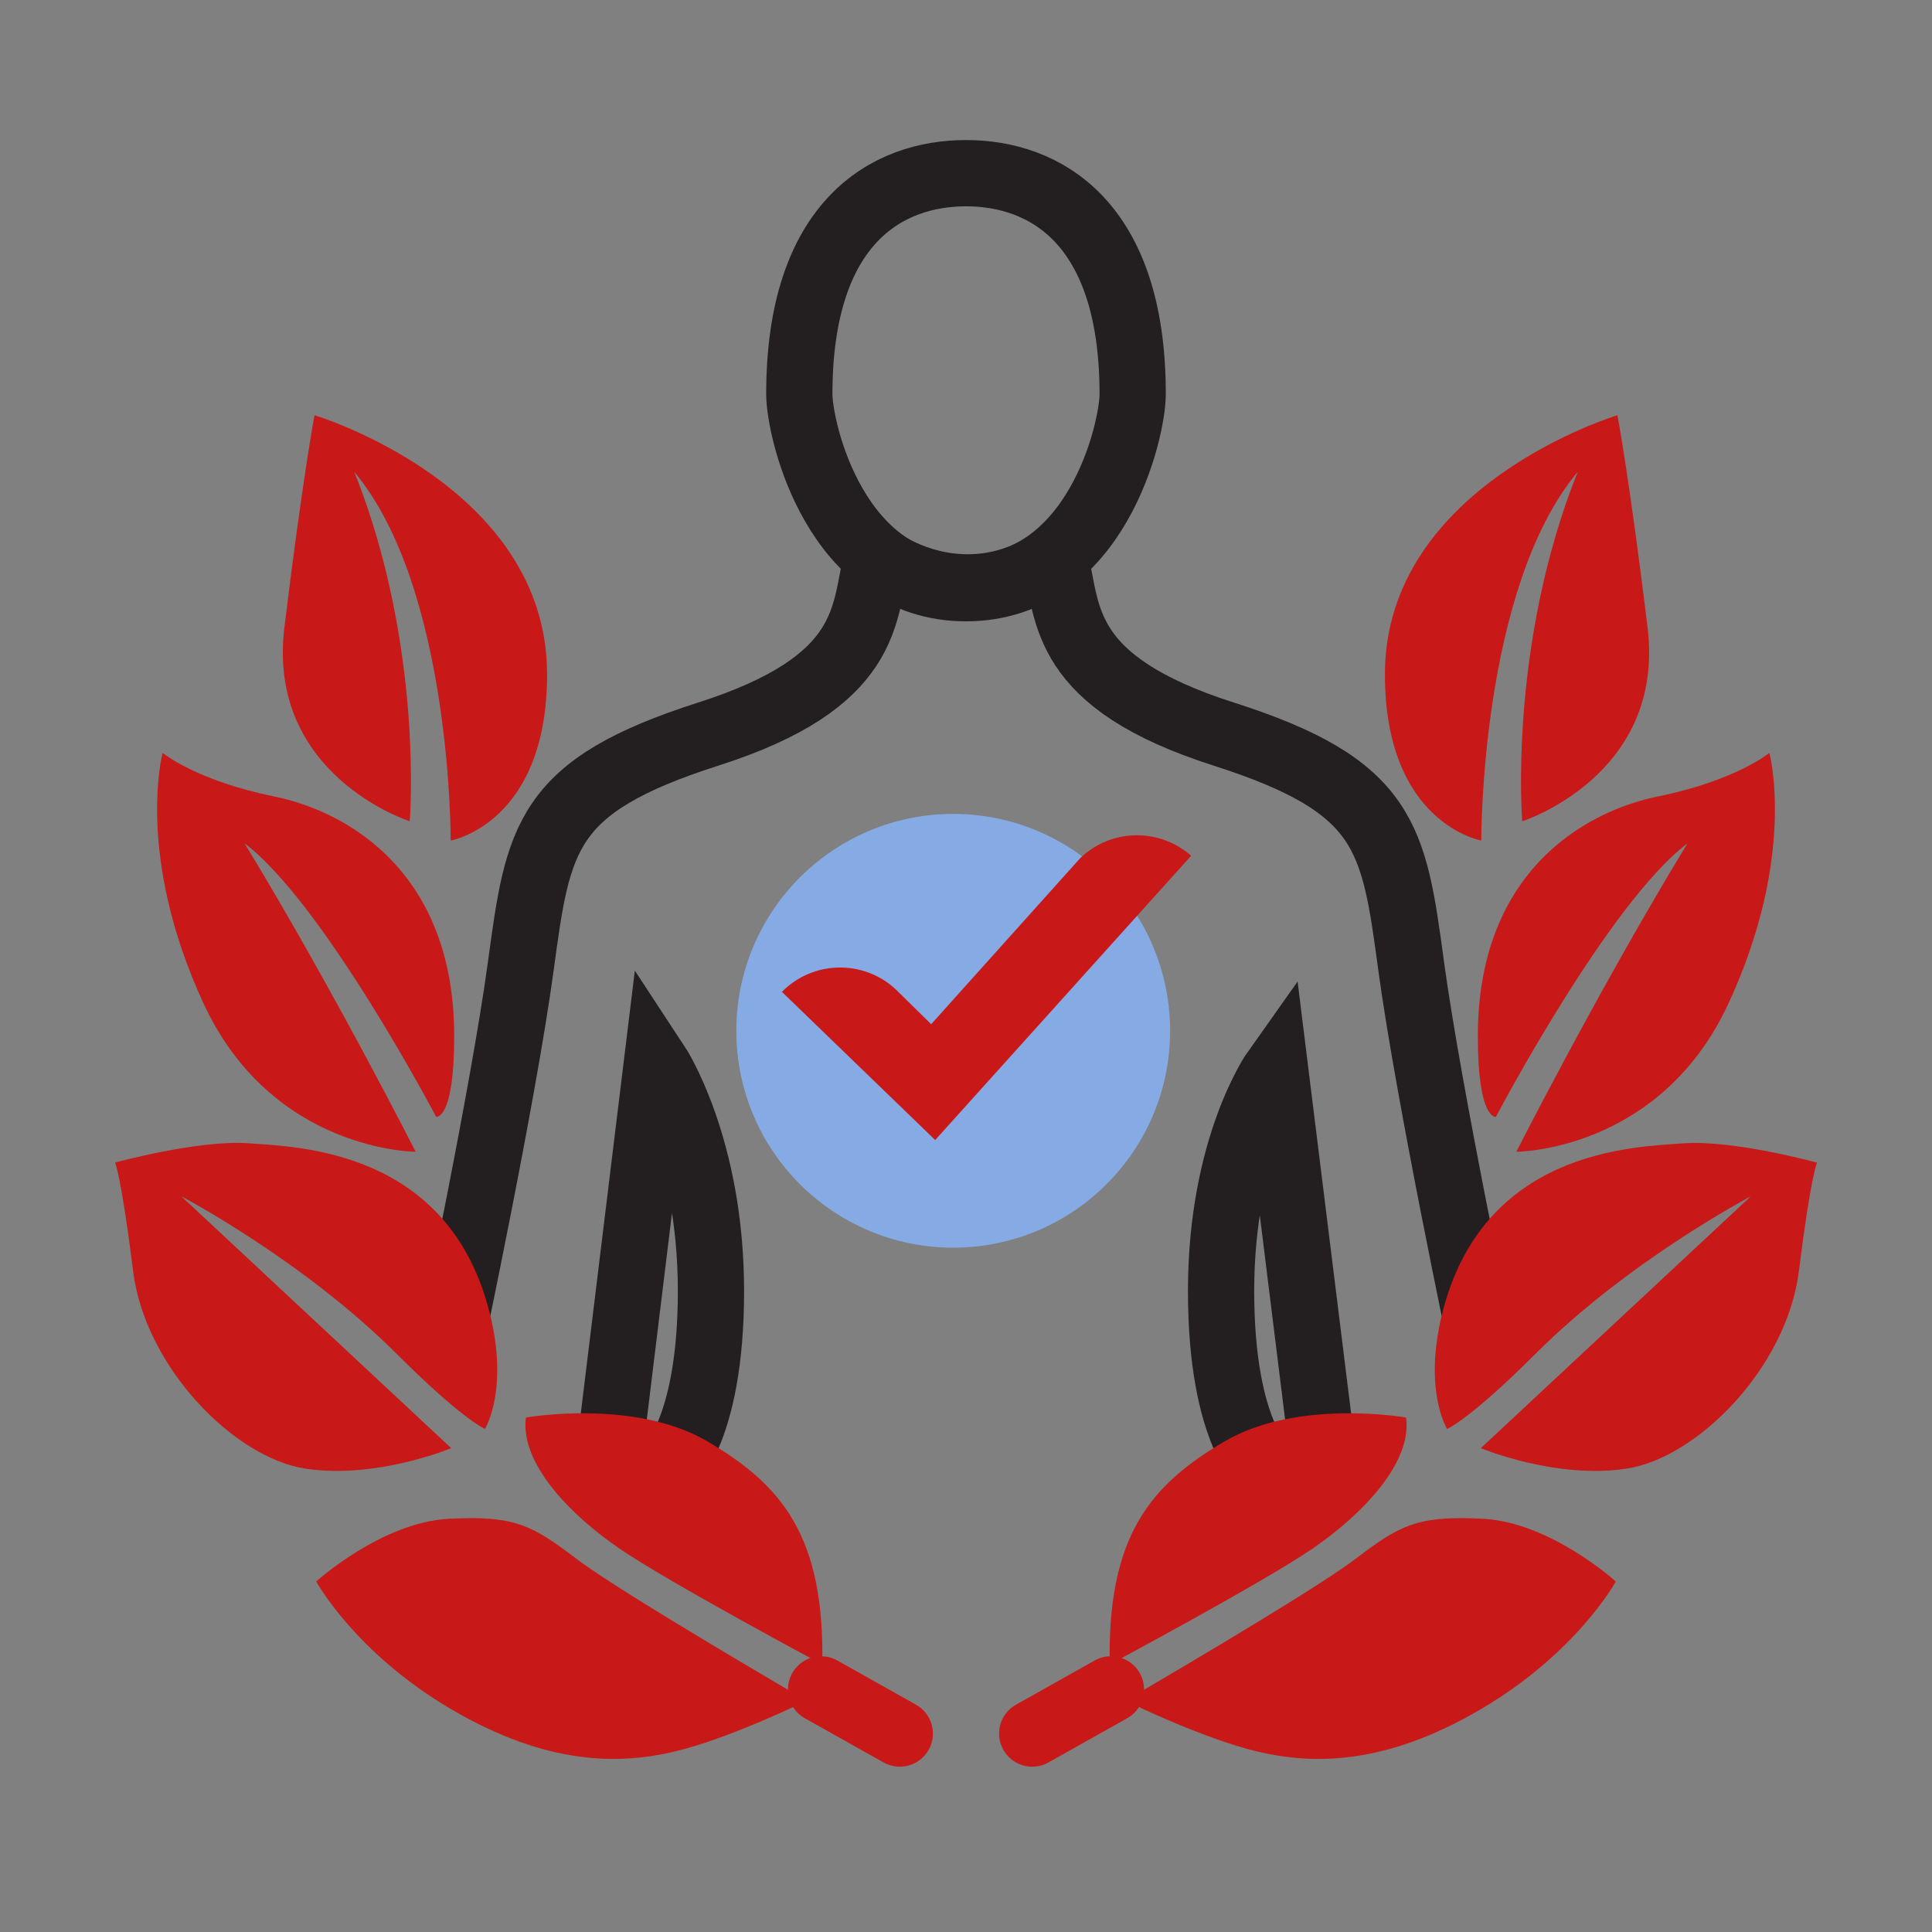 <svg xmlns="http://www.w3.org/2000/svg" xmlns:xlink="http://www.w3.org/1999/xlink" id="Layer_1" x="0px" y="0px" width="99.211px" height="99.211px" viewBox="0 0 99.211 99.211" xml:space="preserve"><rect x="0" y="0" width="99.211" height="99.211" fill="#808080" stroke="none"/><g id="Background"></g><g id="Foreground">	<g>					<line fill="none" stroke="#C81818" stroke-width="3.402" stroke-linecap="round" stroke-miterlimit="3.864" x1="42.164" y1="86.752" x2="46.205" y2="89.021"></line>		<g>			<path fill="none" stroke="#231F20" stroke-width="3.402" stroke-linecap="round" stroke-miterlimit="3.864" d="M65.04,75.511    c0,0-2.336-1.787-2.336-9.214c0-7.424,2.78-11.338,2.78-11.338l2.581,20.826"></path>			<path fill="none" stroke="#231F20" stroke-width="3.402" stroke-linecap="round" stroke-miterlimit="3.864" d="M31.146,75.788    l2.581-21.14c0,0,2.782,4.226,2.782,11.649c0,7.427-2.338,9.214-2.338,9.214"></path>			<path fill="none" stroke="#231F20" stroke-width="3.402" stroke-linecap="round" stroke-miterlimit="3.864" d="M76.109,69.213    c0,0-2.75-13.021-3.646-19.623c-0.894-6.6-1.236-9.212-9.623-11.894c-8.389-2.681-7.971-6.156-8.657-9.044    c0,0-1.716,1.511-4.49,1.511c-2.774,0-4.666-1.511-4.666-1.511c-0.688,2.888-0.268,6.363-8.655,9.044    c-8.388,2.682-8.731,5.294-9.625,11.894c-0.894,6.601-3.644,19.623-3.644,19.623"></path>			<circle fill="#86AAE3" cx="48.949" cy="52.933" r="11.137"></circle>			<path fill="#C81818" d="M48.023,58.542l-7.871-7.609c1.591-1.613,4.187-1.675,5.854-0.12l1.811,1.782l7.653-8.527    c1.569-1.515,4.054-1.576,5.696-0.121L48.023,58.542z"></path>			<path fill="none" stroke="#231F20" stroke-width="3.402" stroke-linecap="round" stroke-miterlimit="3.864" d="M49.606,8.893    c-4.022,0-8.56,2.475-8.56,11.343c0,1.856,1.856,9.969,8.56,9.969s8.559-8.112,8.559-9.969    C58.165,11.367,53.627,8.893,49.606,8.893z"></path>			<g>				<path fill="#C81818" d="M21.345,59.144c0,0-7.362,0-10.89-7.61c-3.526-7.612-2.104-12.871-2.104-12.871s1.732,1.423,5.692,2.228     c3.96,0.805,9.281,4.022,9.281,12.313c0,4.332-0.928,4.146-0.928,4.146s-5.755-10.952-9.838-14.046     C17.077,50.728,21.345,59.144,21.345,59.144z"></path>				<path fill="#C81818" d="M42.225,85.472c0,0-7.856-4.202-10.393-5.935s-5.136-4.395-4.826-6.744c0,0,5.568-0.99,9.343,1.236     S42.349,78.851,42.225,85.472z"></path>				<path fill="#C81818" d="M41.422,87.333c0,0-9.467-5.506-11.756-7.237c-2.289-1.733-3.155-2.29-6.62-2.104     c-3.465,0.187-6.807,3.219-6.807,3.219s1.98,3.649,6.93,6.559c4.95,2.908,8.663,2.846,11.509,2.166     C37.525,89.25,41.422,87.333,41.422,87.333z"></path>				<path fill="#C81818" d="M23.17,74.364c0,0-3.836,1.608-7.487,1.053c-3.65-0.558-8.229-5.197-8.848-10.147S5.908,59.7,5.908,59.7     s4.27-1.176,6.868-0.99c2.598,0.187,10.281,0.354,12.374,8.725c0.99,3.961-0.247,5.939-0.247,5.939s-1.144-0.463-4.517-3.836     C15.56,64.711,9.31,61.432,9.31,61.432L23.17,74.364z"></path>				<path fill="#C81818" d="M21.04,42.173c0,0-7.363-2.351-6.435-9.961c0.928-7.611,1.546-10.89,1.546-10.89     s11.942,3.589,11.942,13.303c0,7.672-4.95,8.538-4.95,8.538s0.062-12.932-4.95-18.933C21.782,33.202,21.04,42.173,21.04,42.173z     "></path>			</g>			<g>				<path fill="#C81818" d="M77.866,59.144c0,0,7.362,0,10.891-7.61c3.527-7.612,2.104-12.871,2.104-12.871     s-1.732,1.423-5.691,2.228c-3.961,0.805-9.281,4.022-9.281,12.313c0,4.332,0.929,4.146,0.929,4.146s5.754-10.952,9.838-14.046     C82.135,50.728,77.866,59.144,77.866,59.144z"></path>				<path fill="#C81818" d="M56.986,85.472c0,0,7.856-4.202,10.394-5.935s5.137-4.395,4.826-6.744c0,0-5.568-0.99-9.343,1.236     C59.088,76.258,56.863,78.851,56.986,85.472z"></path>				<path fill="#C81818" d="M57.79,87.333c0,0,9.467-5.506,11.756-7.237c2.289-1.733,3.156-2.29,6.621-2.104     c3.465,0.187,6.806,3.219,6.806,3.219s-1.979,3.649-6.931,6.559s-8.662,2.846-11.508,2.166     C61.687,89.25,57.79,87.333,57.79,87.333z"></path>				<path fill="#C81818" d="M76.042,74.364c0,0,3.836,1.608,7.486,1.053c3.65-0.557,8.229-5.197,8.848-10.147s0.93-5.567,0.93-5.567     s-4.27-1.177-6.868-0.99c-2.599,0.186-10.282,0.353-12.375,8.724c-0.99,3.961,0.247,5.94,0.247,5.94s1.145-0.463,4.518-3.836     c4.826-4.826,11.075-8.105,11.075-8.105L76.042,74.364z"></path>				<path fill="#C81818" d="M78.17,42.173c0,0,7.363-2.351,6.435-9.961c-0.928-7.611-1.547-10.89-1.547-10.89     s-11.94,3.589-11.94,13.303c0,7.672,4.949,8.538,4.949,8.538s-0.063-12.932,4.95-18.933     C77.428,33.202,78.17,42.173,78.17,42.173z"></path>			</g>		</g>					<line fill="none" stroke="#C81818" stroke-width="3.402" stroke-linecap="round" stroke-miterlimit="3.864" x1="57.047" y1="86.752" x2="53.006" y2="89.021"></line>	</g>	<path fill="none" stroke="#231F20" stroke-width="3.402" stroke-linecap="round" stroke-miterlimit="3.864" d="M198.329,0"></path></g><g id="Guides"></g><g>	<g>					<path fill-rule="evenodd" clip-rule="evenodd" fill="none" stroke="#231F20" stroke-width="3.402" stroke-linecap="round" stroke-miterlimit="3.864" d="   M144.43-78.285c0,0,4.688-2.125,9.5-2.125c6.875,0,20.375,7.438,29.188,7.438c4.5,0,18-5.375,22.438-7.625   s19.252-10.692,20.063-13.969c0.656-2.656-1.688-4.406-3.938-4.406c-4.563,0-22.188,10.625-27.5,10.625s-22.313,0-22.313,0"></path>					<path fill-rule="evenodd" clip-rule="evenodd" fill="none" stroke="#231F20" stroke-width="3.402" stroke-miterlimit="3.864" d="   M193.368-88.347c2.438,0,6.188-1.531,6.188-5.531s-3.5-5.031-5.688-5.031s-7.563,0-10.625,0c-5.875,0-11.02-5.074-14.75-6.125   c-10.875-3.063-24.063,6.813-24.063,6.813v19.938"></path>					<path fill-rule="evenodd" clip-rule="evenodd" fill="none" stroke="#231F20" stroke-width="3.402" stroke-miterlimit="3.864" d="   M220.829-98.906c0.832-2.25-0.137-4.778-3.426-4.778c-3.982,0-5.602,4.402-6.656,6.458c-0.994,1.941-2.166,3.418-2.166,3.418"></path>					<path fill-rule="evenodd" clip-rule="evenodd" fill="none" stroke="#231F20" stroke-width="3.402" stroke-miterlimit="3.864" d="   M212.366-100.361c0,0-0.334-1.936-2.578-1.936c-1.824,0-2.998,1.217-5.576,4.3c-2.578,3.084-4.891,6.562-6.252,7.923"></path>	</g>	<path fill-rule="evenodd" clip-rule="evenodd" fill="#C81818" d="M182.336-136.361c0,0,3.557-4.41,7.998-4.41  c4.439,0,9.617,3.203,9.617,11.942c0,8.738-15.641,19.343-17.615,19.343c-1.973,0-17.613-10.604-17.613-19.343  c0-8.739,5.178-11.942,9.617-11.942C178.782-140.771,182.336-136.361,182.336-136.361z"></path>			<rect x="138.931" y="-103.526" transform="matrix(-0.961 0.276 -0.276 -0.961 260.272 -213.248)" fill-rule="evenodd" clip-rule="evenodd" fill="#86AAE3" width="12.384" height="30.388"></rect>	<path fill-rule="evenodd" clip-rule="evenodd" fill="#FFFFFF" d="M181.901-118.429l-9.301-8.954  c1.762-1.786,4.639-1.856,6.486-0.134l2.584,2.497l7.48-8.269c1.74-1.679,4.492-1.746,6.313-0.135L181.901-118.429z"></path></g><g>	<path fill-rule="evenodd" clip-rule="evenodd" fill="#86AAE3" d="M314.836-117.24c0,0,8.096,4.016,8.096,11.985  c0,6.95-3.57,9.818-3.57,9.818l-7.459-13.835L314.836-117.24z"></path>	<path fill-rule="evenodd" clip-rule="evenodd" fill="#86AAE3" d="M264.151-93.841c0,0-5.803-1.531-5.803-11.541  c0-8.926,10.074-15.428,18.299-15.428c0,0-0.053,7.468-5.547,12.75C262.811-100.089,264.151-93.841,264.151-93.841z"></path>	<polygon fill="#C81818" points="284.313,-110.438 297.116,-110.438 297.116,-97.991 309.563,-97.991 309.563,-85.187   297.116,-85.187 297.116,-72.739 284.313,-72.739 284.313,-85.187 271.866,-85.187 271.866,-97.991 284.313,-97.991  "></polygon>	<path fill-rule="evenodd" clip-rule="evenodd" fill="none" stroke="#231F20" stroke-width="3.402" stroke-miterlimit="3.864" d="  M313.243-126.676c0,0,2.23-6.854,2.869-9.595c-1.467-1.275-10.648-1.945-10.648-1.945s0-1.338,0-4.717  c-3.314-1.85-10.902,0.51-10.902,0.51s0,2.295,0,6.885c-1.848,0.893-6.594,3.696-6.594,3.696s-4.178-8.354-8.492-12.008  c-2.256,1.171-9.586,7.355-9.586,7.355c3.506,3.825,7.012,7.523,7.012,14.664c0,13.389-13.707,16.896-13.707,25.885  c0,4.845,2.869,7.522,2.869,7.522"></path>	<path fill-rule="evenodd" clip-rule="evenodd" fill="none" stroke="#231F20" stroke-width="3.402" stroke-miterlimit="3.864" d="  M294.657-116.921c0,0,8.895-10.073,18.84-10.073s19.701,8.415,19.701,21.422c0,7.092-6.953,17.898-19.297,30.243  c-12.346,12.346-17.889,15.278-23.484,15.278c-5.627,0-11.596-3.567-23.521-15.493c-11.926-11.925-18.684-23.416-18.684-31.304  c0-14.536,12.24-20.529,22.123-20.529c1.658,0,5.674,0,5.674,0"></path>	<path fill-rule="evenodd" clip-rule="evenodd" fill="none" stroke="#231F20" stroke-width="3.402" stroke-miterlimit="3.864" d="  M324.334-116.347c0,0-2.422-1.34-5.801-1.34s-6.248,2.486-6.248,7.205c0,6.631,6.248,9.563,6.248,19.381  s-8.225,19.574-12.24,23.017"></path></g><g>			<line fill-rule="evenodd" clip-rule="evenodd" fill="none" stroke="#C81818" stroke-width="3.402" stroke-linecap="round" stroke-miterlimit="3.864" x1="-50.18" y1="-70.334" x2="-44.016" y2="-64.17"></line>	<polyline fill="none" stroke="#231F20" stroke-width="3.402" stroke-linecap="round" stroke-miterlimit="3.864" points="  -40.483,-100.933 -6.49,-100.933 -6.49,-90.059 -40.483,-90.059  "></polyline>	<polyline fill="none" stroke="#231F20" stroke-width="3.402" stroke-linecap="round" stroke-miterlimit="3.864" points="  -40.483,-100.933 -74.477,-100.933 -74.477,-90.059 -40.483,-90.059  "></polyline>	<g>					<line fill-rule="evenodd" clip-rule="evenodd" fill="none" stroke="#C81818" stroke-width="3.402" stroke-linecap="round" stroke-miterlimit="3.864" x1="-30.787" y1="-70.334" x2="-36.951" y2="-64.17"></line>		<g>			<defs>				<path id="SVGID_1_" d="M-0.549-91.746L-21.595-70.7c-2.491,2.491-6.529,2.491-9.021,0l0,0c-2.49-2.491-2.49-6.528,0-9.02     l21.047-21.046c2.49-2.491,6.544-2.487,9.02,0C1.927-98.279,1.941-94.237-0.549-91.746z"></path>			</defs>			<use xlink:href="#SVGID_1_" fill-rule="evenodd" clip-rule="evenodd" fill="#86AAE3"></use>			<clipPath id="SVGID_2_">				<use xlink:href="#SVGID_1_"></use>			</clipPath>							<line clip-path="url(#SVGID_2_)" fill-rule="evenodd" clip-rule="evenodd" fill="none" stroke="#FFFFFF" stroke-width="3.402" stroke-miterlimit="3.864" x1="-29.792" y1="-80.943" x2="-20.47" y2="-71.621"></line>		</g>	</g>	<circle fill-rule="evenodd" clip-rule="evenodd" fill="#231F20" cx="-5.329" cy="-95.985" r="2.126"></circle>	<g>		<defs>			<path id="SVGID_3_" d="M-80.418-91.746L-59.371-70.7c2.49,2.491,6.528,2.491,9.02,0l0,0c2.49-2.491,2.49-6.528,0-9.02    l-21.046-21.046c-2.491-2.491-6.545-2.487-9.021,0C-82.894-98.279-82.908-94.237-80.418-91.746z"></path>		</defs>		<use xlink:href="#SVGID_3_" fill-rule="evenodd" clip-rule="evenodd" fill="#86AAE3"></use>		<clipPath id="SVGID_4_">			<use xlink:href="#SVGID_3_"></use>		</clipPath>					<line clip-path="url(#SVGID_4_)" fill-rule="evenodd" clip-rule="evenodd" fill="none" stroke="#FFFFFF" stroke-width="3.402" stroke-miterlimit="3.864" x1="-51.175" y1="-81.226" x2="-60.78" y2="-71.621"></line>	</g>	<circle fill-rule="evenodd" clip-rule="evenodd" fill="#231F20" cx="-75.637" cy="-95.985" r="2.126"></circle>			<path fill-rule="evenodd" clip-rule="evenodd" fill="#FFFFFF" stroke="#231F20" stroke-width="3.402" stroke-linecap="round" stroke-miterlimit="3.864" d="  M-63.16-132.25c0-3.131,2.538-5.67,5.669-5.67h34.016c3.131,0,5.669,2.539,5.669,5.67v28.346c0,3.132-2.538,5.67-5.669,5.67  h-34.016c-3.131,0-5.669-2.538-5.669-5.67V-132.25z"></path>	<path fill-rule="evenodd" clip-rule="evenodd" fill="#C81818" d="M-56.947-106.983c0-1.583,1.45-7.001,4.771-7.001  c2.501,0,2.36,2.275,6.521,2.275c2.592,0,4.73-2.095,6.339-4.79c1.386-2.322,1.175-5.978,0.201-7.392s-2.26-2.938-4.252-5.846  c-1.477-2.155,2.938-4.342,3.828-1.689c0.725,2.159,2.378,3.598,3.04,3.598c2.293,0,0.995-2.733,5.933-2.733  c4.252,0,6.284,5.831,6.284,10.223c0,5.2-1.932,9.267-5.093,12.095c-2.638,2.358-5.977,3.924-11.231,3.924  c-4.428,0-7.462-2.032-8.538-3.152c-1.46-1.519-1.995-1.465-2.859,0.724c-0.938,2.375-1.125,3.094-3.251,2.885  C-56.865-104.022-56.947-105.009-56.947-106.983z"></path></g></svg>